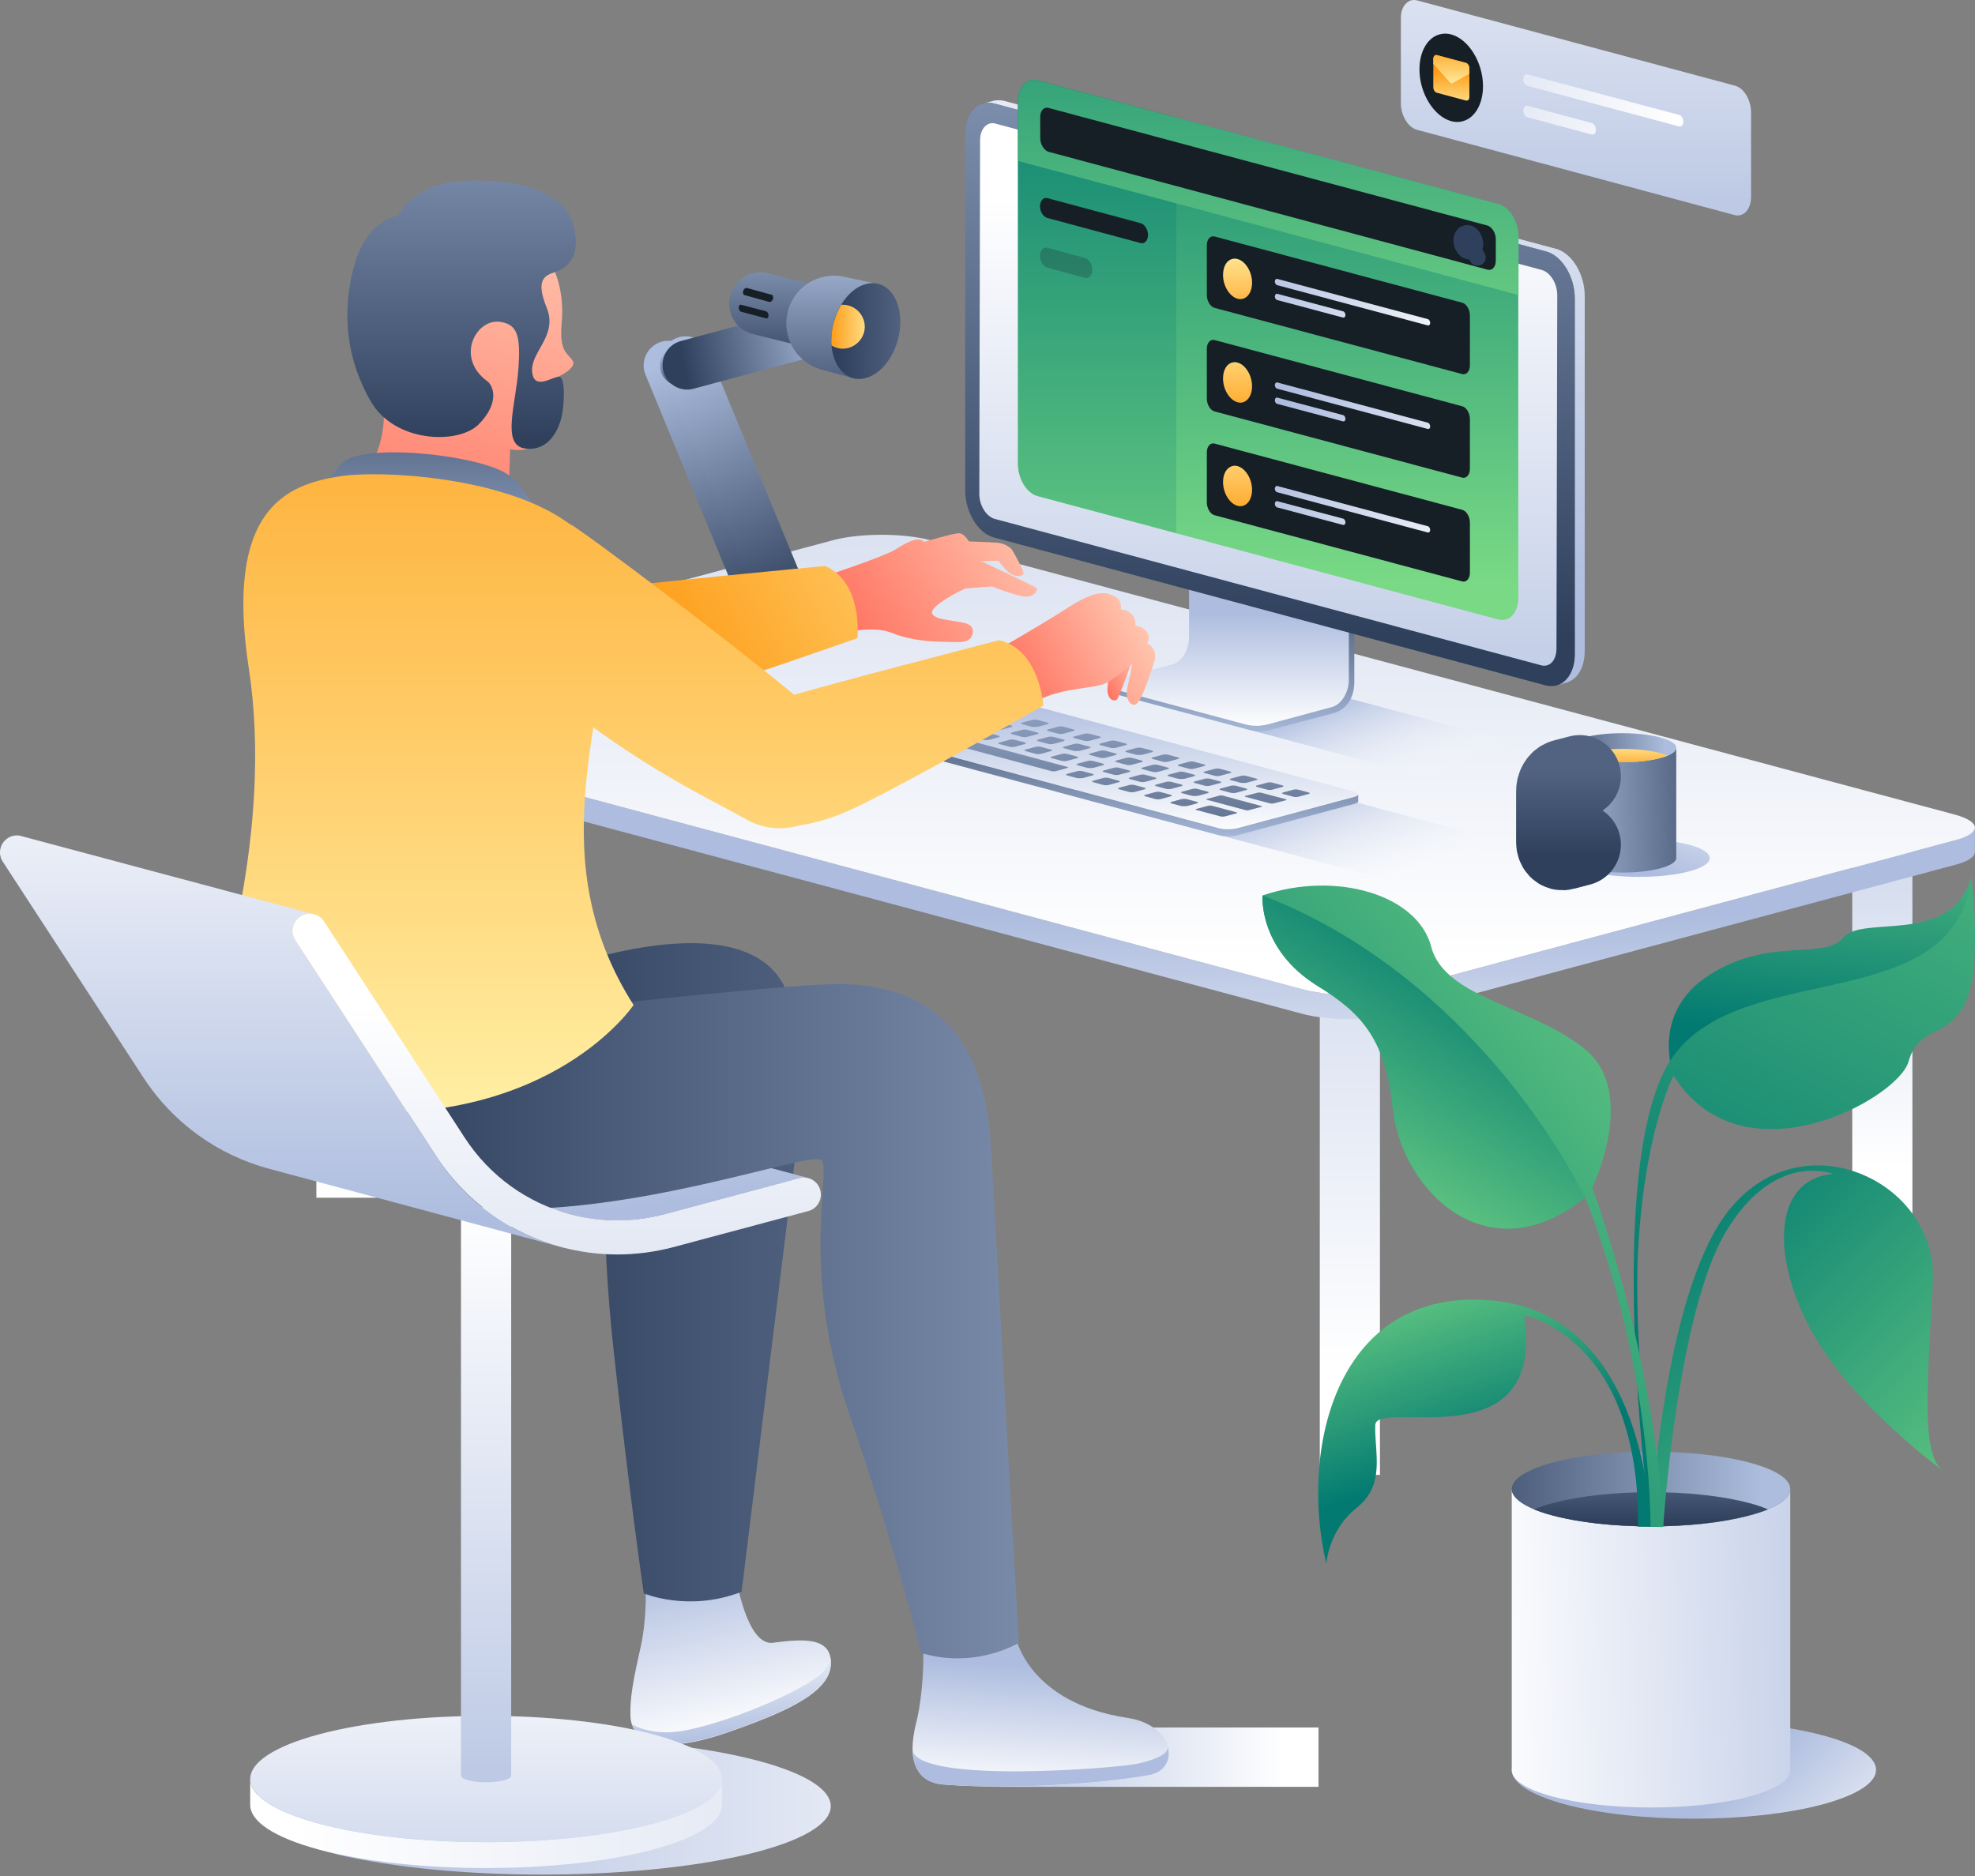 <svg width="120" height="114" viewBox="0 0 120 114" fill="none" xmlns="http://www.w3.org/2000/svg">
<rect x="0" y="0" width="120" height="114" fill="#808080" stroke="none"/>
<path d="M83.845 58.943H80.19V89.626H83.845V58.943Z" fill="url(#paint0_linear_1403_6762)"/>
<path d="M116.196 49.822H112.542V80.505H116.196V49.822Z" fill="url(#paint1_linear_1403_6762)"/>
<path d="M22.876 42.1H19.222V72.783H22.876V42.1Z" fill="url(#paint2_linear_1403_6762)"/>
<path d="M15.646 42.656C15.646 42.942 16.044 43.228 16.854 43.434L79.142 60.118C80.763 60.548 83.384 60.548 85.005 60.118L118.786 51.061C119.597 50.839 119.994 50.569 119.994 50.283V51.776C119.994 52.062 119.597 52.349 118.786 52.555L85.005 61.612C83.384 62.041 80.763 62.041 79.142 61.612L16.854 44.928C16.044 44.706 15.646 44.419 15.646 44.149V42.656Z" fill="url(#paint3_linear_1403_6762)"/>
<path d="M15.646 42.656C15.646 42.37 16.044 42.084 16.854 41.877L50.636 32.82C52.256 32.391 54.878 32.391 56.499 32.82L118.786 49.504C119.597 49.727 119.994 50.013 119.994 50.283C119.994 50.569 119.597 50.855 118.786 51.061L85.005 60.118C83.384 60.548 80.763 60.548 79.142 60.118L16.854 43.434C16.06 43.228 15.646 42.942 15.646 42.656Z" fill="url(#paint4_linear_1403_6762)"/>
<path d="M94.984 45.929L75.948 40.829L69.354 42.592L88.39 47.693L94.984 45.929Z" fill="url(#paint5_linear_1403_6762)"/>
<path d="M82.288 24.256V41.432C82.288 42.656 81.573 43.196 81.017 43.339L77.219 44.34C76.774 44.467 76.298 44.467 75.853 44.34L67.701 42.163C67.399 42.084 67.399 41.639 67.701 41.559L71.308 40.59C71.864 40.431 72.325 39.684 72.325 38.922V21.586L82.288 24.256Z" fill="url(#paint6_linear_1403_6762)"/>
<path d="M81.954 24.367V41.321C81.954 42.068 81.509 42.799 80.953 42.958L77.013 44.022C76.568 44.134 76.107 44.134 75.678 44.022L67.717 41.893C67.415 41.814 67.415 41.385 67.717 41.305L71.245 40.368C71.801 40.225 72.246 39.494 72.246 38.731V21.761L81.954 24.367Z" fill="url(#paint7_linear_1403_6762)"/>
<path d="M94.571 41.655C95.222 41.48 95.683 40.733 95.683 39.732V18.138C95.683 16.819 94.904 15.532 93.935 15.278L60.392 6.284C60.169 6.221 59.947 6.221 59.756 6.284L60.36 6.125C60.567 6.078 60.773 6.078 60.996 6.125L94.539 15.119C95.508 15.373 96.287 16.66 96.287 17.979V39.557C96.287 40.574 95.826 41.305 95.174 41.48L94.571 41.655Z" fill="url(#paint8_linear_1403_6762)"/>
<path d="M94.571 41.655C94.364 41.703 94.158 41.703 93.935 41.655L60.392 32.661C59.423 32.407 58.644 31.12 58.644 29.801V8.207C58.644 7.19 59.105 6.459 59.757 6.284C59.963 6.237 60.17 6.237 60.392 6.284L93.935 15.278C94.905 15.532 95.683 16.819 95.683 18.138V39.732C95.699 40.733 95.222 41.48 94.571 41.655Z" fill="url(#paint9_linear_1403_6762)"/>
<path d="M60.138 7.508C60.249 7.476 60.36 7.476 60.471 7.508L93.681 16.406C94.189 16.549 94.618 17.216 94.618 17.931L94.571 39.414C94.571 39.955 94.332 40.352 93.983 40.431C93.872 40.463 93.76 40.463 93.649 40.431L60.44 31.533C59.931 31.39 59.502 30.723 59.502 30.008L59.55 8.509C59.55 8 59.788 7.603 60.138 7.508Z" fill="url(#paint10_linear_1403_6762)"/>
<path d="M95.159 52.174L72.436 46.088L64.571 48.202L87.277 54.271L95.159 52.174Z" fill="url(#paint11_linear_1403_6762)"/>
<path d="M48.554 43.403C48.554 43.466 48.634 43.514 48.808 43.562L74.01 50.315C74.343 50.41 74.883 50.41 75.217 50.315L82.272 48.424C82.431 48.376 82.526 48.328 82.526 48.265V48.694C82.526 48.758 82.447 48.805 82.272 48.853L75.217 50.744C74.883 50.839 74.343 50.839 74.01 50.744L48.808 43.991C48.634 43.943 48.554 43.879 48.554 43.832V43.403Z" fill="url(#paint12_linear_1403_6762)"/>
<path d="M48.554 43.403C48.554 43.339 48.634 43.291 48.808 43.244L55.864 41.353C56.197 41.258 56.737 41.258 57.071 41.353L82.272 48.106C82.447 48.154 82.526 48.217 82.526 48.265C82.526 48.328 82.447 48.376 82.272 48.424L75.217 50.315C74.883 50.41 74.343 50.41 74.01 50.315L48.808 43.562C48.634 43.514 48.554 43.45 48.554 43.403Z" fill="url(#paint13_linear_1403_6762)"/>
<path d="M56.356 42.465L55.768 42.306C55.673 42.275 55.673 42.243 55.768 42.211L56.356 42.052C56.451 42.02 56.626 42.02 56.721 42.052L57.309 42.211C57.405 42.243 57.405 42.275 57.309 42.306L56.721 42.465C56.61 42.481 56.451 42.481 56.356 42.465ZM58.295 42.878L58.883 42.719C58.978 42.688 58.978 42.656 58.883 42.624L58.295 42.465C58.199 42.433 58.025 42.433 57.929 42.465L57.341 42.624C57.246 42.656 57.246 42.688 57.341 42.719L57.929 42.878C58.04 42.91 58.199 42.91 58.295 42.878ZM59.884 43.307L60.471 43.148C60.567 43.117 60.567 43.085 60.471 43.053L59.884 42.894C59.788 42.862 59.613 42.862 59.518 42.894L58.93 43.053C58.835 43.085 58.835 43.117 58.93 43.148L59.518 43.307C59.629 43.339 59.788 43.339 59.884 43.307ZM61.472 43.736L62.06 43.577C62.156 43.546 62.156 43.514 62.06 43.482L61.472 43.323C61.377 43.291 61.202 43.291 61.107 43.323L60.519 43.482C60.424 43.514 60.424 43.546 60.519 43.577L61.107 43.736C61.202 43.768 61.377 43.768 61.472 43.736ZM63.062 44.165L63.649 44.007C63.745 43.975 63.745 43.943 63.649 43.911L63.062 43.752C62.966 43.72 62.791 43.72 62.696 43.752L62.108 43.911C62.013 43.943 62.013 43.975 62.108 44.007L62.696 44.165C62.791 44.181 62.95 44.181 63.062 44.165ZM64.635 44.578L65.222 44.42C65.318 44.388 65.318 44.356 65.222 44.324L64.635 44.165C64.539 44.134 64.365 44.134 64.269 44.165L63.681 44.324C63.586 44.356 63.586 44.388 63.681 44.42L64.269 44.578C64.38 44.61 64.539 44.61 64.635 44.578ZM66.224 45.008L66.811 44.849C66.907 44.817 66.907 44.785 66.811 44.753L66.224 44.594C66.128 44.563 65.953 44.563 65.858 44.594L65.27 44.753C65.175 44.785 65.175 44.817 65.27 44.849L65.858 45.008C65.969 45.039 66.128 45.039 66.224 45.008ZM67.812 45.437L68.4 45.278C68.496 45.246 68.496 45.214 68.4 45.182L67.812 45.023C67.717 44.992 67.542 44.992 67.447 45.023L66.859 45.182C66.764 45.214 66.764 45.246 66.859 45.278L67.447 45.437C67.558 45.468 67.717 45.468 67.812 45.437ZM69.401 45.866L69.989 45.707C70.085 45.675 70.085 45.643 69.989 45.611L69.401 45.452C69.306 45.421 69.131 45.421 69.036 45.452L68.448 45.611C68.353 45.643 68.353 45.675 68.448 45.707L69.036 45.866C69.131 45.881 69.306 45.881 69.401 45.866ZM70.99 46.279L71.578 46.12C71.674 46.088 71.674 46.056 71.578 46.025L70.99 45.866C70.895 45.834 70.72 45.834 70.625 45.866L70.037 46.025C69.942 46.056 69.942 46.088 70.037 46.12L70.625 46.279C70.72 46.31 70.879 46.31 70.99 46.279ZM72.579 46.708L73.167 46.549C73.263 46.517 73.263 46.485 73.167 46.453L72.579 46.295C72.484 46.263 72.309 46.263 72.214 46.295L71.626 46.453C71.531 46.485 71.531 46.517 71.626 46.549L72.214 46.708C72.309 46.739 72.468 46.739 72.579 46.708ZM74.153 47.137L74.74 46.978C74.836 46.946 74.836 46.914 74.74 46.883L74.153 46.724C74.057 46.692 73.882 46.692 73.787 46.724L73.199 46.883C73.104 46.914 73.104 46.946 73.199 46.978L73.787 47.137C73.898 47.169 74.057 47.169 74.153 47.137ZM75.742 47.566L76.329 47.407C76.425 47.375 76.425 47.343 76.329 47.312L75.742 47.153C75.646 47.121 75.471 47.121 75.376 47.153L74.788 47.312C74.693 47.343 74.693 47.375 74.788 47.407L75.376 47.566C75.487 47.582 75.646 47.582 75.742 47.566ZM77.33 47.979L77.918 47.82C78.014 47.788 78.014 47.756 77.918 47.725L77.33 47.566C77.235 47.534 77.06 47.534 76.965 47.566L76.377 47.725C76.282 47.756 76.282 47.788 76.377 47.82L76.965 47.979C77.076 48.011 77.235 48.011 77.33 47.979ZM78.919 48.408L79.507 48.249C79.603 48.217 79.603 48.185 79.507 48.154L78.919 47.995C78.824 47.963 78.649 47.963 78.554 47.995L77.966 48.154C77.871 48.185 77.871 48.217 77.966 48.249L78.554 48.408C78.649 48.44 78.824 48.44 78.919 48.408ZM55.419 43.752L56.165 43.546C56.229 43.53 56.229 43.498 56.165 43.482L53.671 42.815C53.607 42.799 53.528 42.799 53.464 42.815L52.717 43.021C52.654 43.037 52.654 43.069 52.717 43.085L55.212 43.752C55.276 43.752 55.355 43.752 55.419 43.752ZM56.912 44.102L57.5 43.943C57.595 43.911 57.595 43.879 57.5 43.848L56.912 43.689C56.817 43.657 56.642 43.657 56.547 43.689L55.959 43.848C55.864 43.879 55.864 43.911 55.959 43.943L56.547 44.102C56.658 44.134 56.817 44.134 56.912 44.102ZM58.501 44.531L59.089 44.372C59.184 44.34 59.184 44.308 59.089 44.277L58.501 44.118C58.406 44.086 58.231 44.086 58.136 44.118L57.548 44.277C57.452 44.308 57.452 44.34 57.548 44.372L58.136 44.531C58.247 44.563 58.406 44.563 58.501 44.531ZM60.09 44.96L60.678 44.801C60.773 44.769 60.773 44.737 60.678 44.706L60.09 44.547C59.995 44.515 59.82 44.515 59.725 44.547L59.137 44.706C59.041 44.737 59.041 44.769 59.137 44.801L59.725 44.96C59.836 44.976 59.995 44.976 60.09 44.96ZM61.679 45.373L62.267 45.214C62.362 45.182 62.362 45.151 62.267 45.119L61.679 44.96C61.584 44.928 61.409 44.928 61.314 44.96L60.726 45.119C60.63 45.151 60.63 45.182 60.726 45.214L61.314 45.373C61.409 45.405 61.584 45.405 61.679 45.373ZM63.268 45.802L63.856 45.643C63.951 45.611 63.951 45.58 63.856 45.548L63.268 45.389C63.173 45.357 62.998 45.357 62.903 45.389L62.315 45.548C62.219 45.58 62.219 45.611 62.315 45.643L62.903 45.802C62.998 45.834 63.157 45.834 63.268 45.802ZM64.857 46.231L65.445 46.072C65.54 46.04 65.54 46.009 65.445 45.977L64.857 45.818C64.762 45.786 64.587 45.786 64.492 45.818L63.904 45.977C63.808 46.009 63.808 46.04 63.904 46.072L64.492 46.231C64.587 46.263 64.746 46.263 64.857 46.231ZM66.43 46.66L67.018 46.501C67.113 46.469 67.113 46.438 67.018 46.406L66.43 46.247C66.335 46.215 66.16 46.215 66.065 46.247L65.477 46.406C65.381 46.438 65.381 46.469 65.477 46.501L66.065 46.66C66.176 46.676 66.335 46.676 66.43 46.66ZM68.019 47.073L68.607 46.914C68.702 46.883 68.702 46.851 68.607 46.819L68.019 46.66C67.924 46.628 67.749 46.628 67.654 46.66L67.066 46.819C66.97 46.851 66.97 46.883 67.066 46.914L67.654 47.073C67.765 47.105 67.924 47.105 68.019 47.073ZM69.608 47.502L70.196 47.343C70.291 47.312 70.291 47.28 70.196 47.248L69.608 47.089C69.513 47.057 69.338 47.057 69.243 47.089L68.655 47.248C68.559 47.28 68.559 47.312 68.655 47.343L69.243 47.502C69.354 47.534 69.513 47.534 69.608 47.502ZM71.197 47.931L71.785 47.772C71.88 47.74 71.88 47.709 71.785 47.677L71.197 47.518C71.102 47.486 70.927 47.486 70.832 47.518L70.244 47.677C70.148 47.709 70.148 47.74 70.244 47.772L70.832 47.931C70.927 47.963 71.102 47.963 71.197 47.931ZM72.786 48.36L73.374 48.201C73.469 48.17 73.469 48.138 73.374 48.106L72.786 47.947C72.691 47.915 72.516 47.915 72.421 47.947L71.833 48.106C71.737 48.138 71.737 48.17 71.833 48.201L72.421 48.36C72.516 48.376 72.675 48.376 72.786 48.36ZM75.869 49.234L76.647 49.028C76.695 49.012 76.695 48.996 76.647 48.98L74.28 48.344C74.232 48.328 74.153 48.328 74.105 48.344L73.326 48.551C73.279 48.567 73.279 48.583 73.326 48.599L75.694 49.234C75.726 49.25 75.821 49.25 75.869 49.234ZM56.022 43.085L56.737 42.894C56.801 42.878 56.801 42.846 56.737 42.831L55.18 42.417C55.117 42.402 55.005 42.402 54.942 42.417L54.227 42.608C54.163 42.624 54.163 42.656 54.227 42.672L55.784 43.085C55.864 43.101 55.959 43.101 56.022 43.085ZM57.675 43.498L58.263 43.339C58.358 43.307 58.358 43.276 58.263 43.244L57.675 43.085C57.58 43.053 57.405 43.053 57.309 43.085L56.721 43.244C56.626 43.276 56.626 43.307 56.721 43.339L57.309 43.498C57.421 43.53 57.58 43.53 57.675 43.498ZM59.264 43.927L59.852 43.768C59.947 43.736 59.947 43.705 59.852 43.673L59.264 43.514C59.169 43.482 58.994 43.482 58.898 43.514L58.31 43.673C58.215 43.705 58.215 43.736 58.31 43.768L58.898 43.927C59.01 43.943 59.169 43.943 59.264 43.927ZM60.853 44.34L61.441 44.181C61.536 44.15 61.536 44.118 61.441 44.086L60.853 43.927C60.758 43.895 60.583 43.895 60.487 43.927L59.899 44.086C59.804 44.118 59.804 44.15 59.899 44.181L60.487 44.34C60.583 44.372 60.758 44.372 60.853 44.34ZM62.442 44.769L63.03 44.61C63.125 44.578 63.125 44.547 63.03 44.515L62.442 44.356C62.346 44.324 62.172 44.324 62.076 44.356L61.488 44.515C61.393 44.547 61.393 44.578 61.488 44.61L62.076 44.769C62.172 44.801 62.331 44.801 62.442 44.769ZM64.031 45.198L64.619 45.039C64.714 45.008 64.714 44.976 64.619 44.944L64.031 44.785C63.935 44.753 63.761 44.753 63.665 44.785L63.077 44.944C62.982 44.976 62.982 45.008 63.077 45.039L63.665 45.198C63.761 45.23 63.919 45.23 64.031 45.198ZM65.604 45.627L66.192 45.468C66.287 45.437 66.287 45.405 66.192 45.373L65.604 45.214C65.508 45.182 65.334 45.182 65.238 45.214L64.65 45.373C64.555 45.405 64.555 45.437 64.65 45.468L65.238 45.627C65.35 45.643 65.508 45.643 65.604 45.627ZM67.193 46.04L67.781 45.881C67.876 45.85 67.876 45.818 67.781 45.786L67.193 45.627C67.097 45.595 66.923 45.595 66.827 45.627L66.239 45.786C66.144 45.818 66.144 45.85 66.239 45.881L66.827 46.04C66.939 46.072 67.097 46.072 67.193 46.04ZM68.782 46.469L69.37 46.31C69.465 46.279 69.465 46.247 69.37 46.215L68.782 46.056C68.686 46.025 68.512 46.025 68.416 46.056L67.828 46.215C67.733 46.247 67.733 46.279 67.828 46.31L68.416 46.469C68.528 46.501 68.686 46.501 68.782 46.469ZM70.371 46.898L70.959 46.739C71.054 46.708 71.054 46.676 70.959 46.644L70.371 46.485C70.275 46.453 70.101 46.453 70.005 46.485L69.417 46.644C69.322 46.676 69.322 46.708 69.417 46.739L70.005 46.898C70.101 46.93 70.275 46.93 70.371 46.898ZM71.96 47.327L72.548 47.169C72.643 47.137 72.643 47.105 72.548 47.073L71.96 46.914C71.864 46.883 71.69 46.883 71.594 46.914L71.006 47.073C70.911 47.105 70.911 47.137 71.006 47.169L71.594 47.327C71.69 47.343 71.849 47.343 71.96 47.327ZM73.549 47.74L74.137 47.582C74.232 47.55 74.232 47.518 74.137 47.486L73.549 47.327C73.453 47.296 73.279 47.296 73.183 47.327L72.595 47.486C72.5 47.518 72.5 47.55 72.595 47.582L73.183 47.74C73.279 47.772 73.438 47.772 73.549 47.74ZM75.122 48.17L75.71 48.011C75.805 47.979 75.805 47.947 75.71 47.915L75.122 47.756C75.026 47.725 74.852 47.725 74.756 47.756L74.168 47.915C74.073 47.947 74.073 47.979 74.168 48.011L74.756 48.17C74.868 48.201 75.026 48.201 75.122 48.17ZM77.394 48.821L78.125 48.63C78.189 48.614 78.189 48.583 78.125 48.567L76.631 48.17C76.568 48.154 76.472 48.154 76.409 48.17L75.678 48.36C75.614 48.376 75.614 48.408 75.678 48.424L77.171 48.821C77.235 48.837 77.33 48.837 77.394 48.821ZM53.035 43.895L53.75 43.705C53.814 43.689 53.814 43.657 53.75 43.641L52.193 43.228C52.129 43.212 52.018 43.212 51.955 43.228L51.24 43.419C51.176 43.434 51.176 43.466 51.24 43.482L52.797 43.895C52.86 43.911 52.971 43.911 53.035 43.895ZM54.688 44.292L55.276 44.134C55.371 44.102 55.371 44.07 55.276 44.038L54.688 43.879C54.592 43.848 54.417 43.848 54.322 43.879L53.734 44.038C53.639 44.07 53.639 44.102 53.734 44.134L54.322 44.292C54.433 44.324 54.592 44.324 54.688 44.292ZM56.277 44.721L56.864 44.563C56.96 44.531 56.96 44.499 56.864 44.467L56.277 44.308C56.181 44.277 56.007 44.277 55.911 44.308L55.323 44.467C55.228 44.499 55.228 44.531 55.323 44.563L55.911 44.721C56.007 44.753 56.181 44.753 56.277 44.721ZM64.19 46.851L64.825 46.676C64.921 46.644 64.921 46.612 64.825 46.596L57.85 44.721C57.754 44.69 57.611 44.69 57.516 44.721L56.88 44.896C56.785 44.928 56.785 44.96 56.88 44.976L63.856 46.851C63.951 46.883 64.094 46.883 64.19 46.851ZM65.794 47.28L66.382 47.121C66.478 47.089 66.478 47.057 66.382 47.026L65.794 46.867C65.699 46.835 65.524 46.835 65.429 46.867L64.841 47.026C64.746 47.057 64.746 47.089 64.841 47.121L65.429 47.28C65.524 47.296 65.683 47.296 65.794 47.28ZM67.383 47.693L67.971 47.534C68.067 47.502 68.067 47.47 67.971 47.439L67.383 47.28C67.288 47.248 67.113 47.248 67.018 47.28L66.43 47.439C66.335 47.47 66.335 47.502 66.43 47.534L67.018 47.693C67.113 47.725 67.272 47.725 67.383 47.693ZM68.957 48.122L69.544 47.963C69.64 47.931 69.64 47.899 69.544 47.868L68.957 47.709C68.861 47.677 68.686 47.677 68.591 47.709L68.003 47.868C67.908 47.899 67.908 47.931 68.003 47.963L68.591 48.122C68.702 48.154 68.861 48.154 68.957 48.122ZM70.546 48.551L71.133 48.392C71.229 48.36 71.229 48.328 71.133 48.297L70.546 48.138C70.45 48.106 70.275 48.106 70.18 48.138L69.592 48.297C69.497 48.328 69.497 48.36 69.592 48.392L70.18 48.551C70.291 48.583 70.45 48.583 70.546 48.551ZM72.135 48.98L72.722 48.821C72.818 48.789 72.818 48.758 72.722 48.726L72.135 48.567C72.039 48.535 71.864 48.535 71.769 48.567L71.181 48.726C71.086 48.758 71.086 48.789 71.181 48.821L71.769 48.98C71.88 48.996 72.039 48.996 72.135 48.98ZM74.407 49.615L75.122 49.425C75.185 49.409 75.185 49.377 75.122 49.361L73.644 48.964C73.581 48.948 73.469 48.948 73.406 48.964L72.691 49.155C72.627 49.171 72.627 49.202 72.691 49.218L74.168 49.615C74.248 49.631 74.343 49.631 74.407 49.615Z" fill="url(#paint14_linear_1403_6762)"/>
<path d="M85.736 0.024C85.847 -0.008 85.974 -0.008 86.102 0.024L105.408 5.204C105.964 5.347 106.393 6.078 106.393 6.825V11.973C106.393 12.545 106.138 12.958 105.757 13.069C105.646 13.101 105.519 13.101 105.392 13.069L86.102 7.889C85.545 7.746 85.116 7.015 85.116 6.268V1.12C85.1 0.548 85.371 0.135 85.736 0.024Z" fill="url(#paint15_linear_1403_6762)"/>
<path d="M87.468 2.09C87.691 2.026 87.929 2.026 88.167 2.09C89.232 2.376 90.106 3.79 90.106 5.236C90.106 6.348 89.597 7.174 88.882 7.365C88.66 7.428 88.421 7.428 88.183 7.365C87.119 7.079 86.245 5.665 86.245 4.219C86.245 3.106 86.753 2.28 87.468 2.09Z" fill="#161F26"/>
<path d="M87.214 3.345C87.23 3.345 87.261 3.345 87.293 3.345L89.073 3.821C89.184 3.853 89.279 3.996 89.279 4.155V5.887C89.279 5.998 89.232 6.094 89.152 6.11C89.136 6.11 89.105 6.11 89.073 6.11L87.293 5.633C87.182 5.601 87.087 5.458 87.087 5.299V3.567C87.087 3.456 87.15 3.377 87.214 3.345Z" fill="url(#paint16_linear_1403_6762)"/>
<path d="M87.214 3.345C87.23 3.345 87.261 3.345 87.293 3.345L89.073 3.821C89.184 3.853 89.279 3.996 89.279 4.155V4.473L88.278 5.045C88.263 5.045 88.263 5.061 88.247 5.061C88.199 5.077 88.135 5.045 88.088 4.997L87.087 3.885V3.567C87.087 3.456 87.15 3.377 87.214 3.345Z" fill="url(#paint17_linear_1403_6762)"/>
<path d="M92.712 4.521C92.743 4.521 92.775 4.521 92.807 4.521L102.023 6.984C102.166 7.015 102.277 7.206 102.277 7.397C102.277 7.54 102.214 7.651 102.118 7.683C102.087 7.683 102.055 7.683 102.023 7.683L92.807 5.22C92.664 5.188 92.553 4.997 92.553 4.807C92.553 4.648 92.616 4.537 92.712 4.521Z" fill="url(#paint18_linear_1403_6762)"/>
<path d="M92.712 6.427C92.743 6.427 92.775 6.427 92.807 6.427L96.716 7.476C96.859 7.508 96.97 7.699 96.97 7.889C96.97 8.032 96.906 8.143 96.811 8.175C96.779 8.175 96.748 8.175 96.716 8.175L92.807 7.127C92.664 7.095 92.553 6.904 92.553 6.713C92.553 6.57 92.616 6.459 92.712 6.427Z" fill="url(#paint19_linear_1403_6762)"/>
<path d="M62.617 4.886C62.76 4.854 62.903 4.854 63.045 4.886L91.059 12.402C91.726 12.577 92.251 13.451 92.251 14.356V36.332C92.251 37.015 91.933 37.524 91.488 37.651C91.345 37.682 91.202 37.682 91.059 37.651L63.045 30.151C62.378 29.976 61.854 29.102 61.854 28.196V6.205C61.854 5.506 62.172 5.013 62.617 4.886Z" fill="url(#paint20_linear_1403_6762)"/>
<path d="M71.467 7.142L63.045 4.886C62.887 4.838 62.744 4.838 62.617 4.886C62.172 5.013 61.854 5.506 61.854 6.205V28.18C61.854 29.086 62.394 29.96 63.045 30.135L71.467 32.391V7.142Z" fill="url(#paint21_linear_1403_6762)"/>
<path d="M91.059 12.402L63.045 4.886C62.887 4.838 62.744 4.838 62.617 4.886C62.172 5.013 61.854 5.506 61.854 6.205V9.78L92.267 17.931V14.356C92.251 13.451 91.726 12.577 91.059 12.402Z" fill="url(#paint22_linear_1403_6762)"/>
<path d="M73.628 26.957C73.676 26.941 73.739 26.941 73.803 26.957L88.835 30.977C89.105 31.041 89.311 31.406 89.311 31.756V34.806C89.311 35.077 89.184 35.283 89.009 35.331C88.962 35.347 88.898 35.347 88.835 35.331L73.803 31.311C73.533 31.247 73.326 30.882 73.326 30.532V27.497C73.326 27.211 73.453 27.005 73.628 26.957Z" fill="#161F26"/>
<path d="M74.867 28.323C74.963 28.292 75.074 28.292 75.185 28.323C75.678 28.451 76.075 29.102 76.075 29.769C76.075 30.278 75.837 30.659 75.519 30.739C75.424 30.77 75.312 30.77 75.201 30.739C74.709 30.611 74.311 29.96 74.311 29.293C74.311 28.784 74.534 28.419 74.867 28.323Z" fill="url(#paint23_linear_1403_6762)"/>
<path d="M77.553 29.531C77.569 29.531 77.585 29.531 77.6 29.531L86.753 31.978C86.832 31.994 86.896 32.105 86.896 32.2C86.896 32.28 86.864 32.343 86.801 32.359C86.785 32.359 86.769 32.359 86.753 32.359L77.6 29.912C77.521 29.896 77.457 29.785 77.457 29.69C77.473 29.61 77.505 29.547 77.553 29.531Z" fill="url(#paint24_linear_1403_6762)"/>
<path d="M77.553 30.453C77.569 30.453 77.585 30.453 77.6 30.453L81.605 31.517C81.684 31.533 81.748 31.644 81.748 31.74C81.748 31.819 81.716 31.883 81.652 31.899C81.636 31.899 81.621 31.899 81.605 31.899L77.6 30.834C77.521 30.818 77.457 30.707 77.457 30.611C77.473 30.516 77.505 30.468 77.553 30.453Z" fill="url(#paint25_linear_1403_6762)"/>
<path d="M73.628 20.665C73.676 20.649 73.739 20.649 73.803 20.665L88.835 24.685C89.105 24.748 89.311 25.114 89.311 25.463V28.498C89.311 28.768 89.184 28.975 89.009 29.023C88.962 29.038 88.898 29.038 88.835 29.023L73.803 25.003C73.533 24.939 73.326 24.573 73.326 24.224V21.189C73.326 20.919 73.453 20.712 73.628 20.665Z" fill="#161F26"/>
<path d="M74.867 22.031C74.963 21.999 75.074 21.999 75.185 22.031C75.678 22.158 76.075 22.81 76.075 23.477C76.075 23.985 75.837 24.367 75.519 24.446C75.424 24.478 75.312 24.478 75.201 24.446C74.709 24.319 74.311 23.668 74.311 23C74.311 22.492 74.534 22.11 74.867 22.031Z" fill="url(#paint26_linear_1403_6762)"/>
<path d="M77.553 23.239C77.569 23.239 77.585 23.239 77.6 23.239L86.753 25.686C86.832 25.702 86.896 25.813 86.896 25.908C86.896 25.988 86.864 26.051 86.801 26.067C86.785 26.067 86.769 26.067 86.753 26.067L77.6 23.62C77.521 23.604 77.457 23.493 77.457 23.398C77.473 23.318 77.505 23.255 77.553 23.239Z" fill="url(#paint27_linear_1403_6762)"/>
<path d="M77.553 24.16C77.569 24.16 77.585 24.16 77.6 24.16L81.605 25.225C81.684 25.241 81.748 25.352 81.748 25.447C81.748 25.527 81.716 25.59 81.652 25.606C81.636 25.606 81.621 25.606 81.605 25.606L77.6 24.542C77.521 24.526 77.457 24.415 77.457 24.319C77.473 24.224 77.505 24.176 77.553 24.16Z" fill="url(#paint28_linear_1403_6762)"/>
<path d="M73.628 14.372C73.676 14.356 73.739 14.356 73.803 14.372L88.835 18.392C89.105 18.456 89.311 18.821 89.311 19.171V22.206C89.311 22.476 89.184 22.683 89.009 22.73C88.962 22.746 88.898 22.746 88.835 22.73L73.803 18.71C73.533 18.647 73.326 18.281 73.326 17.932V14.897C73.326 14.627 73.453 14.42 73.628 14.372Z" fill="#161F26"/>
<path d="M74.867 15.739C74.963 15.707 75.074 15.707 75.185 15.739C75.678 15.866 76.075 16.517 76.075 17.185C76.075 17.693 75.837 18.075 75.519 18.154C75.424 18.186 75.312 18.186 75.201 18.154C74.709 18.027 74.311 17.375 74.311 16.708C74.311 16.2 74.534 15.818 74.867 15.739Z" fill="url(#paint29_linear_1403_6762)"/>
<path d="M77.553 16.946C77.569 16.946 77.585 16.946 77.6 16.946L86.753 19.393C86.832 19.409 86.896 19.52 86.896 19.616C86.896 19.695 86.864 19.759 86.801 19.775C86.785 19.775 86.769 19.775 86.753 19.775L77.6 17.328C77.521 17.312 77.457 17.201 77.457 17.105C77.473 17.01 77.505 16.962 77.553 16.946Z" fill="url(#paint30_linear_1403_6762)"/>
<path d="M77.553 17.852C77.569 17.852 77.585 17.852 77.6 17.852L81.605 18.917C81.684 18.933 81.748 19.044 81.748 19.139C81.748 19.219 81.716 19.282 81.652 19.298C81.636 19.298 81.621 19.298 81.605 19.298L77.6 18.233C77.521 18.218 77.457 18.106 77.457 18.011C77.473 17.931 77.505 17.868 77.553 17.852Z" fill="url(#paint31_linear_1403_6762)"/>
<path d="M63.522 6.555C63.586 6.539 63.633 6.539 63.697 6.555L90.376 13.705C90.646 13.784 90.884 14.15 90.884 14.531V15.834C90.884 16.12 90.757 16.343 90.566 16.39C90.503 16.406 90.455 16.406 90.392 16.39L63.713 9.224C63.443 9.145 63.204 8.779 63.204 8.398V7.095C63.204 6.825 63.331 6.602 63.522 6.555Z" fill="#161F26"/>
<path d="M89.073 14.182C89.216 14.15 89.391 14.229 89.502 14.42C89.661 14.675 89.661 15.024 89.502 15.183C89.455 15.231 89.423 15.263 89.359 15.263C89.216 15.295 89.041 15.215 88.93 15.024C88.771 14.77 88.771 14.42 88.93 14.261C88.978 14.229 89.025 14.197 89.073 14.182Z" stroke="#2E405C" stroke-miterlimit="10" stroke-linecap="round"/>
<path d="M89.772 15.644L89.502 15.183" stroke="#2E405C" stroke-miterlimit="10" stroke-linecap="round"/>
<path d="M63.474 12.037C63.522 12.021 63.586 12.021 63.633 12.037L69.306 13.562C69.544 13.625 69.751 13.943 69.751 14.277C69.751 14.531 69.64 14.722 69.465 14.77C69.417 14.785 69.354 14.785 69.306 14.77L63.633 13.244C63.395 13.181 63.188 12.863 63.188 12.529C63.204 12.275 63.316 12.084 63.474 12.037Z" fill="#161F26"/>
<g opacity="0.5">
<path opacity="0.5" d="M63.474 15.056C63.522 15.04 63.586 15.04 63.633 15.056L65.921 15.675C66.16 15.739 66.366 16.056 66.366 16.39C66.366 16.645 66.255 16.835 66.08 16.883C66.033 16.899 65.969 16.899 65.921 16.883L63.633 16.263C63.395 16.2 63.188 15.882 63.188 15.548C63.204 15.278 63.316 15.103 63.474 15.056Z" fill="#161F26"/>
</g>
<path d="M43.644 37.635C43.644 37.349 44.057 37.047 44.9 36.824C46.568 36.379 49.285 36.379 50.953 36.824C51.796 37.047 52.209 37.349 52.209 37.635C52.209 37.921 51.796 38.223 50.953 38.445C49.285 38.89 46.568 38.89 44.9 38.445C44.057 38.223 43.644 37.937 43.644 37.635Z" fill="url(#paint32_linear_1403_6762)"/>
<path d="M43.644 37.142C43.644 37.396 43.994 37.651 44.725 37.841C46.155 38.223 48.475 38.223 49.905 37.841C50.62 37.651 50.985 37.396 50.985 37.142V37.714C50.985 37.968 50.62 38.223 49.905 38.413C48.475 38.795 46.155 38.795 44.725 38.413C44.01 38.223 43.644 37.968 43.644 37.714V37.142Z" fill="url(#paint33_linear_1403_6762)"/>
<path d="M43.644 37.142C43.644 36.888 44.01 36.634 44.725 36.443C46.155 36.062 48.475 36.062 49.905 36.443C50.62 36.634 50.985 36.888 50.985 37.142C50.985 37.396 50.62 37.651 49.905 37.841C48.475 38.222 46.155 38.222 44.725 37.841C43.994 37.651 43.644 37.396 43.644 37.142Z" fill="url(#paint34_linear_1403_6762)"/>
<path d="M46.727 37.047L40.609 22.206" stroke="url(#paint35_linear_1403_6762)" stroke-width="3" stroke-miterlimit="10" stroke-linecap="round" stroke-linejoin="round"/>
<path d="M47.776 36.761L41.658 21.936" stroke="url(#paint36_linear_1403_6762)" stroke-width="3" stroke-miterlimit="10" stroke-linecap="round" stroke-linejoin="round"/>
<path d="M47.299 35.299C46.6 35.299 46.044 35.855 46.044 36.554V37.094C46.044 37.174 46.171 37.269 46.409 37.333C46.901 37.46 47.696 37.46 48.189 37.333C48.427 37.269 48.554 37.174 48.554 37.094V36.554C48.554 35.855 47.998 35.299 47.299 35.299Z" fill="url(#paint37_linear_1403_6762)"/>
<path d="M41.356 23.461C42.049 23.461 42.611 22.899 42.611 22.206C42.611 21.513 42.049 20.951 41.356 20.951C40.663 20.951 40.101 21.513 40.101 22.206C40.101 22.899 40.663 23.461 41.356 23.461Z" fill="url(#paint38_linear_1403_6762)"/>
<path d="M41.753 22.174L50.27 19.886" stroke="url(#paint39_linear_1403_6762)" stroke-width="3" stroke-miterlimit="10" stroke-linecap="round" stroke-linejoin="round"/>
<path d="M49.587 21.252L45.742 20.299C44.725 20.045 44.105 19.012 44.359 17.995C44.614 16.978 45.646 16.358 46.663 16.613L50.509 17.566C51.526 17.82 52.145 18.853 51.891 19.87C51.653 20.887 50.62 21.507 49.587 21.252Z" fill="url(#paint40_linear_1403_6762)"/>
<path d="M51.271 16.819L53.226 17.232L51.971 23.016L49.921 22.46C48.395 22.047 47.49 20.506 47.855 18.98C48.205 17.455 49.73 16.485 51.271 16.819Z" fill="url(#paint41_linear_1403_6762)"/>
<path d="M51.843 22.984C51.065 22.778 50.509 21.888 50.509 20.68C50.509 19.107 51.446 17.566 52.606 17.264C52.876 17.185 53.131 17.185 53.369 17.248C54.148 17.455 54.704 18.345 54.704 19.552C54.704 21.125 53.766 22.667 52.606 22.968C52.352 23.048 52.082 23.048 51.843 22.984Z" fill="url(#paint42_linear_1403_6762)"/>
<path d="M44.979 18.519C44.995 18.519 45.011 18.519 45.027 18.519L46.536 18.916C46.616 18.932 46.695 19.044 46.695 19.171C46.695 19.266 46.648 19.33 46.6 19.346C46.584 19.346 46.568 19.346 46.552 19.346L45.043 18.948C44.963 18.932 44.884 18.821 44.884 18.694C44.884 18.599 44.916 18.535 44.979 18.519Z" fill="#161F26"/>
<path d="M45.329 17.502C45.344 17.502 45.376 17.502 45.392 17.502L46.886 17.916C46.965 17.931 46.997 18.059 46.965 18.17C46.933 18.265 46.87 18.329 46.79 18.345C46.775 18.345 46.743 18.345 46.727 18.345L45.233 17.931C45.154 17.916 45.122 17.788 45.154 17.677C45.186 17.582 45.249 17.518 45.329 17.502Z" fill="#161F26"/>
<path d="M52.543 19.854C52.543 19.123 51.939 18.519 51.208 18.519C51.176 18.519 51.144 18.519 51.113 18.519C50.747 19.139 50.509 19.902 50.509 20.68C50.509 20.791 50.509 20.887 50.525 20.998C50.715 21.109 50.954 21.189 51.192 21.189C51.939 21.189 52.543 20.585 52.543 19.854Z" fill="url(#paint43_linear_1403_6762)"/>
<path d="M95.302 52.142C95.302 51.84 95.715 51.554 96.557 51.332C98.241 50.887 100.958 50.887 102.627 51.332C103.469 51.554 103.882 51.856 103.882 52.142C103.882 52.444 103.469 52.73 102.627 52.952C100.943 53.397 98.225 53.397 96.557 52.952C95.715 52.73 95.302 52.428 95.302 52.142Z" fill="url(#paint44_linear_1403_6762)"/>
<path d="M95.302 45.437C95.302 45.659 95.62 45.881 96.255 46.056C97.542 46.406 99.608 46.406 100.895 46.056C101.531 45.881 101.848 45.659 101.848 45.437V52.142C101.848 52.364 101.531 52.587 100.895 52.762C99.608 53.111 97.542 53.111 96.255 52.762C95.62 52.587 95.302 52.364 95.302 52.142V45.437Z" fill="url(#paint45_linear_1403_6762)"/>
<path d="M96.779 52.555L95.778 51.554C95.651 51.427 95.651 51.22 95.778 51.093C95.906 50.966 96.112 50.966 96.239 51.093L97.24 52.094C97.367 52.221 97.367 52.428 97.24 52.555C97.113 52.682 96.907 52.682 96.779 52.555Z" fill="url(#paint46_linear_1403_6762)"/>
<path d="M96.779 48.392L95.778 47.391C95.651 47.264 95.651 47.057 95.778 46.93C95.906 46.803 96.112 46.803 96.239 46.93L97.24 47.931C97.367 48.058 97.367 48.265 97.24 48.392C97.113 48.519 96.907 48.519 96.779 48.392Z" fill="url(#paint47_linear_1403_6762)"/>
<path d="M95.302 45.437C95.302 45.214 95.62 44.992 96.255 44.817C97.542 44.467 99.608 44.467 100.895 44.817C101.531 44.992 101.848 45.214 101.848 45.437C101.848 45.659 101.531 45.882 100.895 46.056C99.608 46.406 97.542 46.406 96.255 46.056C95.62 45.897 95.302 45.659 95.302 45.437Z" fill="url(#paint48_linear_1403_6762)"/>
<path d="M100.911 45.77C99.624 45.421 97.558 45.421 96.271 45.77C96.096 45.818 95.953 45.866 95.842 45.913C95.969 45.961 96.112 46.009 96.271 46.056C97.558 46.406 99.624 46.406 100.911 46.056C101.086 46.009 101.229 45.961 101.34 45.913C101.213 45.866 101.07 45.818 100.911 45.77Z" fill="url(#paint49_linear_1403_6762)"/>
<path d="M95.985 47.169L95.016 47.423C94.793 47.486 94.618 47.772 94.618 48.074V51.157C94.618 51.459 94.793 51.65 95.016 51.586L95.985 51.332" stroke="url(#paint50_linear_1403_6762)" stroke-width="5" stroke-miterlimit="10" stroke-linecap="round" stroke-linejoin="round"/>
<path d="M91.853 107.549C91.853 106.787 92.934 106.04 95.095 105.452C99.417 104.292 106.424 104.292 110.746 105.452C112.907 106.024 113.988 106.787 113.988 107.549C113.988 108.312 112.907 109.059 110.746 109.647C106.424 110.807 99.417 110.807 95.095 109.647C92.934 109.059 91.853 108.312 91.853 107.549Z" fill="url(#paint51_linear_1403_6762)"/>
<path d="M91.853 90.484C91.853 91.056 92.68 91.644 94.332 92.089C97.637 92.979 102.992 92.979 106.297 92.089C107.95 91.644 108.776 91.072 108.776 90.484V107.565C108.776 108.137 107.95 108.725 106.297 109.17C102.992 110.06 97.637 110.06 94.332 109.17C92.68 108.725 91.853 108.153 91.853 107.565V90.484Z" fill="url(#paint52_linear_1403_6762)"/>
<path d="M91.853 90.484C91.853 89.912 92.68 89.324 94.332 88.879C97.637 87.989 102.992 87.989 106.297 88.879C107.95 89.324 108.776 89.896 108.776 90.484C108.776 91.056 107.95 91.644 106.297 92.089C102.992 92.979 97.637 92.979 94.332 92.089C92.68 91.644 91.853 91.056 91.853 90.484Z" fill="url(#paint53_linear_1403_6762)"/>
<path d="M106.297 91.342C102.992 90.452 97.637 90.452 94.332 91.342C93.903 91.453 93.537 91.58 93.204 91.723C93.522 91.85 93.887 91.978 94.332 92.089C97.637 92.979 102.992 92.979 106.297 92.089C106.726 91.978 107.107 91.85 107.425 91.723C107.091 91.58 106.726 91.453 106.297 91.342Z" fill="url(#paint54_linear_1403_6762)"/>
<path d="M100.291 92.772C100.291 92.772 100.91 80.108 104.422 74.435C108.681 67.571 117.754 71.48 117.436 77.852C117.118 84.223 116.689 88.371 118.071 89.387C118.071 89.387 112.478 85.336 110.031 80.807C107.584 76.278 107.759 71.67 111.366 71.337C111.366 71.337 107.838 69.891 104.867 74.848C101.896 79.806 101.053 92.788 101.053 92.788C101.053 92.788 100.958 92.804 100.291 92.772Z" fill="url(#paint55_linear_1403_6762)"/>
<path d="M100.291 92.772C100.291 92.772 100.148 79.87 90.662 79.027C81.175 78.185 78.935 88.085 80.588 95.028C80.588 95.028 80.699 92.995 82.447 91.612C84.195 90.214 83.511 88.307 83.559 86.607C83.607 84.907 93.935 88.943 92.616 79.933C92.616 79.933 99.639 81.252 99.528 92.772H100.291Z" fill="url(#paint56_linear_1403_6762)"/>
<path d="M101.689 65.346C101.689 65.346 100.211 61.565 103.882 59.229C107.552 56.893 110.81 58.387 112.001 56.972C113.209 55.558 118.5 57.513 119.771 53.318C119.771 53.318 120.375 59.562 112.987 62.439C105.614 65.346 101.689 65.346 101.689 65.346Z" fill="url(#paint57_linear_1403_6762)"/>
<path d="M100.291 92.772C100.291 92.772 97.526 72.64 101.054 65.219C104.581 57.799 118.643 62.296 119.772 53.35C119.772 53.35 120.471 58.657 119.422 60.913C118.357 63.17 116.594 62.248 115.958 64.52C115.322 66.776 105.852 72.004 101.689 65.362C101.689 65.362 100.021 68.461 99.56 75.452C99.099 82.444 100.72 92.772 100.72 92.772H100.291Z" fill="url(#paint58_linear_1403_6762)"/>
<path d="M101.054 92.772C101.054 92.772 100.911 84.001 96.748 72.163C96.748 72.163 99.544 66.395 96.303 63.757C93.061 61.12 87.77 60.659 86.959 57.529C86.149 54.398 81.223 52.889 76.711 54.414C76.711 54.414 76.44 57.688 80.079 59.928C82.717 61.549 84.179 63.138 84.608 67.253C85.148 72.497 90.503 77.502 96.303 72.767C96.303 72.767 100.1 81.617 100.291 92.772H101.054Z" fill="url(#paint59_linear_1403_6762)"/>
<path d="M76.711 54.414C76.711 54.414 76.44 57.688 80.079 59.928C82.717 61.549 84.179 63.138 84.608 67.253C85.148 72.497 90.503 77.502 96.303 72.767C96.303 72.767 90.121 59.578 76.711 54.414Z" fill="url(#paint60_linear_1403_6762)"/>
<path d="M39.211 95.95C39.211 95.95 39.37 98.047 38.925 100.097C38.464 102.131 38.274 103.164 38.305 104.276C38.337 105.388 39.386 106.961 44.296 105.245C47.601 104.085 50.366 102.91 50.477 101.193C50.588 99.477 48.872 99.573 46.965 99.827C45.392 100.033 44.741 95.95 44.741 95.95H39.211Z" fill="url(#paint61_linear_1403_6762)"/>
<path d="M37.273 81.951C38.258 91.008 39.116 96.824 39.116 96.824C39.116 96.824 41.833 97.984 45.059 96.728C45.059 96.728 48.157 71.464 48.618 67.904C49.079 64.345 48.348 58.466 43.438 58.339C37.654 58.212 35.715 67.587 37.273 81.951Z" fill="url(#paint62_linear_1403_6762)"/>
<path d="M50.477 101.178C50.493 101.019 50.477 100.876 50.461 100.749C50.398 100.971 50.286 101.225 50.08 101.511C49.397 102.449 44.804 104.514 41.738 105.134C40.149 105.452 39.084 105.15 38.401 104.785C38.751 105.77 40.133 106.675 44.296 105.229C47.585 104.069 50.366 102.894 50.477 101.178Z" fill="url(#paint63_linear_1403_6762)"/>
<path d="M36.986 36.03C34.237 35.045 25.085 31.263 21.097 30.23C15.726 28.832 13.136 36.681 17.966 38.334C25.721 40.971 32.203 42.688 35.08 43.244C39.322 44.054 41.849 37.762 36.986 36.03Z" fill="url(#paint64_linear_1403_6762)"/>
<path d="M49.794 35.124C49.794 35.124 53.718 33.837 54.433 33.376C55.148 32.915 55.831 32.582 56.149 32.931C56.149 32.931 57.992 32.375 58.294 32.407C58.596 32.423 58.867 32.9 58.867 32.9C58.867 32.9 60.201 32.947 60.598 32.979C60.996 33.011 61.393 33.233 61.52 33.456C61.647 33.678 62.235 34.711 62.187 34.87C62.14 35.013 61.679 35.092 61.345 34.822C61.012 34.552 60.662 34.075 60.662 34.075L59.597 34.091C59.597 34.091 62.823 35.601 62.966 35.728C63.109 35.855 62.839 36.348 62.14 36.236C61.441 36.109 60.281 35.633 60.281 35.633L58.66 35.76C58.66 35.76 57.135 36.459 56.721 36.999C56.308 37.539 57.405 37.651 57.992 37.746C58.581 37.841 59.168 37.889 59.105 38.429C59.025 39.144 58.294 39.017 57.42 39.001C56.531 38.985 55.403 38.938 54.195 38.461C52.987 37.984 51.224 38.477 51.224 38.477L49.794 35.124Z" fill="url(#paint65_linear_1403_6762)"/>
<path d="M50.127 34.393C50.127 34.393 39.02 35.442 36.255 35.823C33.475 36.189 31.918 38.89 32.585 41.051C33.252 43.212 35.842 44.007 40.037 42.783C44.232 41.559 52.097 38.779 52.097 38.779C52.097 38.779 52.463 35.394 50.127 34.393Z" fill="url(#paint66_linear_1403_6762)"/>
<path d="M22.225 28.832C22.225 28.832 23.512 27.036 23.305 24.716C23.178 23.286 21.796 18.885 23.671 15.421C25.562 11.957 31.298 12.91 32.601 14.579C33.888 16.247 34.285 17.868 34.126 19.648C33.967 21.427 34.523 21.475 34.794 21.92C35.064 22.365 33.951 22.873 33.951 22.873C33.951 22.873 33.92 26.385 32.458 27.132C31.727 27.497 30.996 27.291 30.996 27.291L30.901 30.23L22.225 28.832Z" fill="url(#paint67_linear_1403_6762)"/>
<path d="M22.543 24.415C20.7 21.237 20.938 18.138 21.558 16.009C22.352 13.292 24.179 13.117 24.179 13.117C24.179 13.117 25.037 11.147 28.199 10.988C30.996 10.845 34.253 11.448 34.841 13.673C35.35 15.58 34.444 16.311 33.729 16.533C33.062 16.74 32.537 17.026 33.221 18.71C33.904 20.394 32.235 21.38 32.331 22.571C32.426 23.763 33.554 22.889 33.967 22.889C34.38 22.889 34.285 24.701 34.11 25.384C33.777 26.671 32.95 27.449 31.838 27.243C30.488 26.989 31.33 24.589 31.489 22.508C31.648 20.41 31.441 19.743 30.456 19.568C28.946 19.282 27.627 21.713 29.598 23.159C29.979 23.429 30.392 24.478 29.058 25.813C27.802 27.02 23.989 26.893 22.543 24.415Z" fill="url(#paint68_linear_1403_6762)"/>
<path d="M15.392 109.758C15.392 108.693 17.108 107.629 20.525 106.818C27.373 105.198 38.48 105.198 45.344 106.818C48.777 107.629 50.477 108.693 50.477 109.758C50.477 110.823 48.761 111.887 45.344 112.698C38.496 114.318 27.389 114.318 20.525 112.698C17.108 111.887 15.392 110.823 15.392 109.758Z" fill="url(#paint69_linear_1403_6762)"/>
<path d="M15.202 108.105C15.202 109.091 16.6 110.076 19.396 110.823C24.99 112.316 34.063 112.316 39.672 110.823C42.468 110.076 43.867 109.091 43.867 108.105V109.679C43.867 110.664 42.468 111.649 39.672 112.396C34.079 113.889 25.006 113.889 19.396 112.396C16.6 111.649 15.202 110.664 15.202 109.679V108.105Z" fill="url(#paint70_linear_1403_6762)"/>
<path d="M15.202 108.105C15.202 107.12 16.6 106.135 19.396 105.388C24.99 103.895 34.063 103.895 39.672 105.388C42.468 106.135 43.867 107.12 43.867 108.105C43.867 109.091 42.468 110.076 39.672 110.823C34.079 112.316 25.006 112.316 19.396 110.823C16.6 110.06 15.202 109.075 15.202 108.105Z" fill="url(#paint71_linear_1403_6762)"/>
<path d="M28.009 71.384C28.009 71.496 28.152 71.591 28.454 71.67C29.058 71.829 30.011 71.829 30.615 71.67C30.917 71.591 31.06 71.48 31.06 71.384V107.899C31.06 108.01 30.917 108.105 30.615 108.185C30.011 108.344 29.058 108.344 28.454 108.185C28.152 108.105 28.009 107.994 28.009 107.899V71.384Z" fill="url(#paint72_linear_1403_6762)"/>
<path d="M49.126 71.591C48.951 71.543 48.777 71.543 48.586 71.591L40.387 73.784C38.448 74.308 36.478 74.276 34.651 73.784L16.87 69.017C18.697 69.509 20.684 69.525 22.606 69.017L30.805 66.824C30.98 66.776 31.171 66.776 31.346 66.824L49.126 71.591Z" fill="url(#paint73_linear_1403_6762)"/>
<path d="M80.111 104.975H60.789V108.582H80.111V104.975Z" fill="url(#paint74_linear_1403_6762)"/>
<path d="M33.825 71.384C28.454 72.989 15.996 73.466 12.946 63.281C12.946 63.281 31.521 59.419 36.081 58.212C41.15 56.861 47.299 56.416 48.125 61.422C49.19 67.921 40.117 69.509 33.825 71.384Z" fill="url(#paint75_linear_1403_6762)"/>
<path d="M56.086 99.509C56.086 99.509 56.245 102.369 55.657 104.737C54.989 107.406 56.022 108.344 57.325 108.439C61.33 108.757 66.78 108.439 69.831 107.867C71.721 107.518 71.435 104.832 68.48 104.387C62.521 103.482 61.727 99.541 61.727 99.541L56.086 99.509Z" fill="url(#paint76_linear_1403_6762)"/>
<path d="M55.45 106.421C56.149 108.375 67.574 107.454 68.988 107.2C69.64 107.073 71.07 106.707 70.943 106.119C71.181 106.914 70.784 107.692 69.814 107.867C66.764 108.423 61.313 108.757 57.309 108.439C56.34 108.375 55.514 107.819 55.45 106.421Z" fill="url(#paint77_linear_1403_6762)"/>
<path d="M16.854 63.281C16.854 63.281 19.19 73.688 31.822 73.466C40.101 73.323 49.126 70.034 49.873 70.479C50.62 70.939 48.522 76.978 51.605 85.939C54.545 94.504 55.959 100.431 55.959 100.431C55.959 100.431 58.724 101.511 61.901 99.843C61.901 99.843 60.424 73.672 60.233 70.081C60.042 66.49 59.216 59.801 50.858 59.801C46.075 59.817 16.854 63.281 16.854 63.281Z" fill="url(#paint78_linear_1403_6762)"/>
<path d="M19.238 30.58C19.238 30.58 20.223 28.387 21.097 27.926C22.861 26.989 28.978 27.688 30.726 28.752C32.474 29.817 33.046 32.598 33.046 32.598L19.238 30.58Z" fill="url(#paint79_linear_1403_6762)"/>
<path d="M38.496 61.072C38.496 61.072 33.618 68.381 20.954 67.571C13.772 67.11 11.96 63.535 12.612 62.2C13.279 60.881 16.616 50.394 15.122 40.654C13.629 30.913 17.41 29.451 20.652 28.943C23.893 28.434 37.59 29.245 37.082 36.792C36.573 44.324 32.998 52.444 38.496 61.072Z" fill="url(#paint80_linear_1403_6762)"/>
<path d="M19.079 55.558C18.809 55.479 18.507 55.526 18.253 55.685C17.776 56.003 17.633 56.639 17.951 57.115L26.499 70.256C28.311 73.053 31.044 74.975 34.11 75.786L16.33 71.019C13.279 70.193 10.546 68.286 8.719 65.489L0.17 52.364C-0.148 51.888 -0.005 51.236 0.472 50.934C0.726 50.76 1.028 50.728 1.298 50.807L19.079 55.558Z" fill="url(#paint81_linear_1403_6762)"/>
<path d="M19.079 55.558C19.317 55.622 19.54 55.765 19.683 55.987L28.231 69.128C29.757 71.48 32.061 73.1 34.635 73.784C36.462 74.276 38.448 74.292 40.371 73.784L48.57 71.591C48.745 71.543 48.935 71.543 49.11 71.591C49.46 71.686 49.746 71.956 49.841 72.322C49.984 72.878 49.666 73.45 49.11 73.593L40.911 75.786C39.767 76.088 38.623 76.231 37.495 76.231C36.335 76.231 35.207 76.072 34.11 75.786C31.059 74.96 28.326 73.053 26.499 70.256L17.951 57.131C17.633 56.655 17.776 56.003 18.252 55.701C18.507 55.526 18.809 55.479 19.079 55.558Z" fill="url(#paint82_linear_1403_6762)"/>
<path d="M67.812 39.255C67.812 39.255 67.24 41.416 67.288 41.988C67.336 42.56 67.717 42.64 67.86 42.513C68.003 42.386 69.004 39.573 69.004 39.573L67.812 39.255Z" fill="url(#paint83_linear_1403_6762)"/>
<path d="M60.455 39.573C60.455 39.573 62.966 38.159 64.825 36.967C66.684 35.76 67.24 35.998 67.717 36.236C68.21 36.475 68.098 37.031 68.098 37.031C68.098 37.031 69.052 37.078 68.988 38.016C68.988 38.016 70.1 38.159 69.719 39.112C69.719 39.112 70.434 39.398 70.1 40.32C69.783 41.242 69.322 42.735 68.972 42.815C68.623 42.894 68.353 42.386 68.511 41.734C68.67 41.083 68.781 40.352 68.781 40.352C68.781 40.352 68.003 41.035 67.288 41.464C66.573 41.893 64.714 41.718 63.109 42.545L60.455 39.573Z" fill="url(#paint84_linear_1403_6762)"/>
<path d="M60.71 38.906C60.71 38.906 49.507 41.782 46.838 42.64C44.168 43.498 43.231 46.485 44.264 48.503C45.297 50.521 48.331 50.887 52.24 48.948C56.149 47.01 63.395 42.878 63.395 42.878C63.395 42.878 63.188 39.494 60.71 38.906Z" fill="url(#paint85_linear_1403_6762)"/>
<path d="M49.333 43.148C47.172 41.194 38.369 34.425 35 32.073C31.631 29.722 25.562 35.172 31.663 40.638C37.765 46.104 42.802 48.36 45.344 49.79C49.126 51.92 53.988 47.375 49.333 43.148Z" fill="url(#paint86_linear_1403_6762)"/>
<defs>
<linearGradient id="paint0_linear_1403_6762" x1="82.027" y1="82.953" x2="82.027" y2="32.369" gradientUnits="userSpaceOnUse">
<stop stop-color="white"/>
<stop offset="1" stop-color="#AEBDDF"/>
</linearGradient>
<linearGradient id="paint1_linear_1403_6762" x1="114.373" y1="70.877" x2="114.373" y2="36.715" gradientUnits="userSpaceOnUse">
<stop stop-color="white"/>
<stop offset="1" stop-color="#AEBDDF"/>
</linearGradient>
<linearGradient id="paint2_linear_1403_6762" x1="21.051" y1="63.596" x2="21.051" y2="32.147" gradientUnits="userSpaceOnUse">
<stop stop-color="white"/>
<stop offset="1" stop-color="#AEBDDF"/>
</linearGradient>
<linearGradient id="paint3_linear_1403_6762" x1="67.826" y1="71.939" x2="67.826" y2="55.694" gradientUnits="userSpaceOnUse">
<stop stop-color="white"/>
<stop offset="1" stop-color="#AEBDDF"/>
</linearGradient>
<linearGradient id="paint4_linear_1403_6762" x1="67.826" y1="58.274" x2="67.826" y2="0.324" gradientUnits="userSpaceOnUse">
<stop stop-color="white"/>
<stop offset="1" stop-color="#AEBDDF"/>
</linearGradient>
<linearGradient id="paint5_linear_1403_6762" x1="83.86" y1="48.514" x2="81.343" y2="42.187" gradientUnits="userSpaceOnUse">
<stop stop-color="white" stop-opacity="0"/>
<stop offset="1" stop-color="#AEBDDF"/>
</linearGradient>
<linearGradient id="paint6_linear_1403_6762" x1="74.879" y1="45.021" x2="74.879" y2="33.983" gradientUnits="userSpaceOnUse">
<stop stop-color="#ACBDDE"/>
<stop offset="1" stop-color="#2E405C"/>
</linearGradient>
<linearGradient id="paint7_linear_1403_6762" x1="74.713" y1="44.29" x2="74.713" y2="37.318" gradientUnits="userSpaceOnUse">
<stop stop-color="white"/>
<stop offset="1" stop-color="#AEBDDF"/>
</linearGradient>
<linearGradient id="paint8_linear_1403_6762" x1="78.023" y1="-8.603" x2="78.023" y2="37.219" gradientUnits="userSpaceOnUse">
<stop stop-color="white"/>
<stop offset="1" stop-color="#AEBDDF"/>
</linearGradient>
<linearGradient id="paint9_linear_1403_6762" x1="77.162" y1="-13.639" x2="77.162" y2="38.601" gradientUnits="userSpaceOnUse">
<stop stop-color="#ACBDDE"/>
<stop offset="1" stop-color="#2E405C"/>
</linearGradient>
<linearGradient id="paint10_linear_1403_6762" x1="77.055" y1="12.04" x2="77.055" y2="50.22" gradientUnits="userSpaceOnUse">
<stop stop-color="white"/>
<stop offset="1" stop-color="#AEBDDF"/>
</linearGradient>
<linearGradient id="paint11_linear_1403_6762" x1="81.881" y1="55.26" x2="78.877" y2="47.711" gradientUnits="userSpaceOnUse">
<stop stop-color="white" stop-opacity="0"/>
<stop offset="1" stop-color="#AEBDDF"/>
</linearGradient>
<linearGradient id="paint12_linear_1403_6762" x1="65.534" y1="51.391" x2="65.534" y2="41.941" gradientUnits="userSpaceOnUse">
<stop stop-color="#ACBDDE"/>
<stop offset="1" stop-color="#2E405C"/>
</linearGradient>
<linearGradient id="paint13_linear_1403_6762" x1="65.534" y1="50.831" x2="65.534" y2="42.307" gradientUnits="userSpaceOnUse">
<stop stop-color="white"/>
<stop offset="1" stop-color="#AEBDDF"/>
</linearGradient>
<linearGradient id="paint14_linear_1403_6762" x1="65.395" y1="38.149" x2="65.395" y2="58.974" gradientUnits="userSpaceOnUse">
<stop stop-color="#ACBDDE"/>
<stop offset="1" stop-color="#2E405C"/>
</linearGradient>
<linearGradient id="paint15_linear_1403_6762" x1="95.746" y1="-15.443" x2="95.746" y2="18.96" gradientUnits="userSpaceOnUse">
<stop stop-color="white"/>
<stop offset="1" stop-color="#AEBDDF"/>
</linearGradient>
<linearGradient id="paint16_linear_1403_6762" x1="88.183" y1="6.758" x2="88.183" y2="3.966" gradientUnits="userSpaceOnUse">
<stop stop-color="#FFEFA4"/>
<stop offset="1" stop-color="#FE8F01"/>
</linearGradient>
<linearGradient id="paint17_linear_1403_6762" x1="88.183" y1="5.284" x2="88.183" y2="2.248" gradientUnits="userSpaceOnUse">
<stop stop-color="#FFEFA4"/>
<stop offset="1" stop-color="#FE8F01"/>
</linearGradient>
<linearGradient id="paint18_linear_1403_6762" x1="102.033" y1="7.455" x2="73.439" y2="-0.911" gradientUnits="userSpaceOnUse">
<stop stop-color="white"/>
<stop offset="1" stop-color="#AEBDDF"/>
</linearGradient>
<linearGradient id="paint19_linear_1403_6762" x1="101.501" y1="9.274" x2="72.906" y2="0.908" gradientUnits="userSpaceOnUse">
<stop stop-color="white"/>
<stop offset="1" stop-color="#AEBDDF"/>
</linearGradient>
<linearGradient id="paint20_linear_1403_6762" x1="77.055" y1="35.422" x2="77.055" y2="-2.695" gradientUnits="userSpaceOnUse">
<stop stop-color="#79D985"/>
<stop offset="1" stop-color="#027A71"/>
</linearGradient>
<linearGradient id="paint21_linear_1403_6762" x1="66.663" y1="42.772" x2="66.663" y2="0.192" gradientUnits="userSpaceOnUse">
<stop stop-color="#79D985"/>
<stop offset="1" stop-color="#027A71"/>
</linearGradient>
<linearGradient id="paint22_linear_1403_6762" x1="77.055" y1="24.483" x2="77.055" y2="-10.346" gradientUnits="userSpaceOnUse">
<stop stop-color="#79D985"/>
<stop offset="1" stop-color="#027A71"/>
</linearGradient>
<linearGradient id="paint23_linear_1403_6762" x1="75.188" y1="25.802" x2="75.188" y2="32.916" gradientUnits="userSpaceOnUse">
<stop stop-color="#FFEFA4"/>
<stop offset="1" stop-color="#FE8F01"/>
</linearGradient>
<linearGradient id="paint24_linear_1403_6762" x1="90.8" y1="33.742" x2="76.365" y2="29.07" gradientUnits="userSpaceOnUse">
<stop stop-color="white"/>
<stop offset="1" stop-color="#AEBDDF"/>
</linearGradient>
<linearGradient id="paint25_linear_1403_6762" x1="90.49" y1="34.7" x2="76.055" y2="30.028" gradientUnits="userSpaceOnUse">
<stop stop-color="white"/>
<stop offset="1" stop-color="#AEBDDF"/>
</linearGradient>
<linearGradient id="paint26_linear_1403_6762" x1="75.188" y1="19.842" x2="75.188" y2="26.702" gradientUnits="userSpaceOnUse">
<stop stop-color="#FFEFA4"/>
<stop offset="1" stop-color="#FE8F01"/>
</linearGradient>
<linearGradient id="paint27_linear_1403_6762" x1="93.308" y1="22.254" x2="78.333" y2="25.488" gradientUnits="userSpaceOnUse">
<stop stop-color="white"/>
<stop offset="1" stop-color="#AEBDDF"/>
</linearGradient>
<linearGradient id="paint28_linear_1403_6762" x1="93.239" y1="21.934" x2="78.264" y2="25.168" gradientUnits="userSpaceOnUse">
<stop stop-color="white"/>
<stop offset="1" stop-color="#AEBDDF"/>
</linearGradient>
<linearGradient id="paint29_linear_1403_6762" x1="75.188" y1="14.901" x2="75.188" y2="20.828" gradientUnits="userSpaceOnUse">
<stop stop-color="#FFEFA4"/>
<stop offset="1" stop-color="#FE8F01"/>
</linearGradient>
<linearGradient id="paint30_linear_1403_6762" x1="89.658" y1="20.252" x2="75.463" y2="16.659" gradientUnits="userSpaceOnUse">
<stop stop-color="white"/>
<stop offset="1" stop-color="#AEBDDF"/>
</linearGradient>
<linearGradient id="paint31_linear_1403_6762" x1="89.45" y1="21.076" x2="75.254" y2="17.482" gradientUnits="userSpaceOnUse">
<stop stop-color="white"/>
<stop offset="1" stop-color="#AEBDDF"/>
</linearGradient>
<linearGradient id="paint32_linear_1403_6762" x1="58.49" y1="38.44" x2="47.732" y2="37.626" gradientUnits="userSpaceOnUse">
<stop stop-color="white"/>
<stop offset="1" stop-color="#AEBDDF"/>
</linearGradient>
<linearGradient id="paint33_linear_1403_6762" x1="43.849" y1="33.655" x2="48.803" y2="39.154" gradientUnits="userSpaceOnUse">
<stop stop-color="#ACBDDE"/>
<stop offset="1" stop-color="#2E405C"/>
</linearGradient>
<linearGradient id="paint34_linear_1403_6762" x1="47.302" y1="35.755" x2="47.302" y2="44.664" gradientUnits="userSpaceOnUse">
<stop stop-color="#ACBDDE"/>
<stop offset="1" stop-color="#2E405C"/>
</linearGradient>
<linearGradient id="paint35_linear_1403_6762" x1="40.388" y1="22.048" x2="46.953" y2="37.207" gradientUnits="userSpaceOnUse">
<stop stop-color="#ACBDDE"/>
<stop offset="1" stop-color="#2E405C"/>
</linearGradient>
<linearGradient id="paint36_linear_1403_6762" x1="41.431" y1="21.769" x2="47.996" y2="36.928" gradientUnits="userSpaceOnUse">
<stop stop-color="#ACBDDE"/>
<stop offset="1" stop-color="#2E405C"/>
</linearGradient>
<linearGradient id="paint37_linear_1403_6762" x1="46.202" y1="34.162" x2="47.742" y2="37.717" gradientUnits="userSpaceOnUse">
<stop stop-color="#ACBDDE"/>
<stop offset="1" stop-color="#2E405C"/>
</linearGradient>
<linearGradient id="paint38_linear_1403_6762" x1="40.862" y1="21.059" x2="41.861" y2="23.365" gradientUnits="userSpaceOnUse">
<stop stop-color="#ACBDDE"/>
<stop offset="1" stop-color="#2E405C"/>
</linearGradient>
<linearGradient id="paint39_linear_1403_6762" x1="50.488" y1="19.73" x2="41.376" y2="21.51" gradientUnits="userSpaceOnUse">
<stop stop-color="#ACBDDE"/>
<stop offset="1" stop-color="#2E405C"/>
</linearGradient>
<linearGradient id="paint40_linear_1403_6762" x1="48.129" y1="12.661" x2="48.129" y2="22.677" gradientUnits="userSpaceOnUse">
<stop stop-color="#ACBDDE"/>
<stop offset="1" stop-color="#2E405C"/>
</linearGradient>
<linearGradient id="paint41_linear_1403_6762" x1="50.492" y1="14.817" x2="50.492" y2="26.024" gradientUnits="userSpaceOnUse">
<stop stop-color="#ACBDDE"/>
<stop offset="1" stop-color="#2E405C"/>
</linearGradient>
<linearGradient id="paint42_linear_1403_6762" x1="64.846" y1="20.124" x2="50.903" y2="20.124" gradientUnits="userSpaceOnUse">
<stop stop-color="#ACBDDE"/>
<stop offset="1" stop-color="#2E405C"/>
</linearGradient>
<linearGradient id="paint43_linear_1403_6762" x1="53.206" y1="19.854" x2="50.021" y2="19.854" gradientUnits="userSpaceOnUse">
<stop stop-color="#FFEFA4"/>
<stop offset="1" stop-color="#FE8F01"/>
</linearGradient>
<linearGradient id="paint44_linear_1403_6762" x1="102.403" y1="44.723" x2="99.417" y2="52.619" gradientUnits="userSpaceOnUse">
<stop stop-color="white"/>
<stop offset="1" stop-color="#AEBDDF"/>
</linearGradient>
<linearGradient id="paint45_linear_1403_6762" x1="94.593" y1="49.31" x2="105.608" y2="48.963" gradientUnits="userSpaceOnUse">
<stop stop-color="#ACBDDE"/>
<stop offset="1" stop-color="#2E405C"/>
</linearGradient>
<linearGradient id="paint46_linear_1403_6762" x1="97.135" y1="52.573" x2="95.889" y2="51.073" gradientUnits="userSpaceOnUse">
<stop stop-color="#ACBDDE" stop-opacity="0"/>
<stop offset="1" stop-color="#2E405C"/>
</linearGradient>
<linearGradient id="paint47_linear_1403_6762" x1="97.135" y1="48.412" x2="95.889" y2="46.912" gradientUnits="userSpaceOnUse">
<stop stop-color="#ACBDDE" stop-opacity="0"/>
<stop offset="1" stop-color="#2E405C"/>
</linearGradient>
<linearGradient id="paint48_linear_1403_6762" x1="101.198" y1="45.44" x2="93.435" y2="45.44" gradientUnits="userSpaceOnUse">
<stop stop-color="#ACBDDE"/>
<stop offset="1" stop-color="#2E405C"/>
</linearGradient>
<linearGradient id="paint49_linear_1403_6762" x1="98.585" y1="45.025" x2="98.585" y2="47.222" gradientUnits="userSpaceOnUse">
<stop stop-color="#FFEFA4"/>
<stop offset="1" stop-color="#FE8F01"/>
</linearGradient>
<linearGradient id="paint50_linear_1403_6762" x1="95.303" y1="52.005" x2="95.303" y2="46.765" gradientUnits="userSpaceOnUse">
<stop stop-color="#2E405C"/>
<stop offset="1" stop-color="#526381"/>
</linearGradient>
<linearGradient id="paint51_linear_1403_6762" x1="112.304" y1="117.367" x2="104.459" y2="109.152" gradientUnits="userSpaceOnUse">
<stop stop-color="white"/>
<stop offset="1" stop-color="#AEBDDF"/>
</linearGradient>
<linearGradient id="paint52_linear_1403_6762" x1="90.033" y1="100.356" x2="118.405" y2="99.461" gradientUnits="userSpaceOnUse">
<stop stop-color="white"/>
<stop offset="1" stop-color="#AEBDDF"/>
</linearGradient>
<linearGradient id="paint53_linear_1403_6762" x1="107.048" y1="90.482" x2="87.044" y2="90.482" gradientUnits="userSpaceOnUse">
<stop stop-color="#ACBDDE"/>
<stop offset="1" stop-color="#2E405C"/>
</linearGradient>
<linearGradient id="paint54_linear_1403_6762" x1="100.315" y1="82.604" x2="100.315" y2="92.522" gradientUnits="userSpaceOnUse">
<stop stop-color="#ACBDDE"/>
<stop offset="1" stop-color="#2E405C"/>
</linearGradient>
<linearGradient id="paint55_linear_1403_6762" x1="122.639" y1="97.387" x2="99.437" y2="74.502" gradientUnits="userSpaceOnUse">
<stop stop-color="#79D985"/>
<stop offset="1" stop-color="#027A71"/>
</linearGradient>
<linearGradient id="paint56_linear_1403_6762" x1="84.932" y1="75.751" x2="89.222" y2="88.782" gradientUnits="userSpaceOnUse">
<stop stop-color="#79D985"/>
<stop offset="1" stop-color="#027A71"/>
</linearGradient>
<linearGradient id="paint57_linear_1403_6762" x1="112.061" y1="44.099" x2="110.154" y2="62.958" gradientUnits="userSpaceOnUse">
<stop stop-color="#79D985"/>
<stop offset="1" stop-color="#027A71"/>
</linearGradient>
<linearGradient id="paint58_linear_1403_6762" x1="129.366" y1="27.91" x2="100.313" y2="81.286" gradientUnits="userSpaceOnUse">
<stop stop-color="#79D985"/>
<stop offset="1" stop-color="#027A71"/>
</linearGradient>
<linearGradient id="paint59_linear_1403_6762" x1="109.786" y1="57.573" x2="73.977" y2="85.013" gradientUnits="userSpaceOnUse">
<stop stop-color="#79D985"/>
<stop offset="1" stop-color="#027A71"/>
</linearGradient>
<linearGradient id="paint60_linear_1403_6762" x1="79.778" y1="74.911" x2="90.231" y2="57.324" gradientUnits="userSpaceOnUse">
<stop stop-color="#79D985"/>
<stop offset="1" stop-color="#027A71"/>
</linearGradient>
<linearGradient id="paint61_linear_1403_6762" x1="45.046" y1="105.4" x2="42.544" y2="94.616" gradientUnits="userSpaceOnUse">
<stop stop-color="white"/>
<stop offset="1" stop-color="#AEBDDF"/>
</linearGradient>
<linearGradient id="paint62_linear_1403_6762" x1="102.401" y1="77.83" x2="30.265" y2="77.83" gradientUnits="userSpaceOnUse">
<stop stop-color="#ACBDDE"/>
<stop offset="1" stop-color="#2E405C"/>
</linearGradient>
<linearGradient id="paint63_linear_1403_6762" x1="44.077" y1="99.238" x2="44.767" y2="105.967" gradientUnits="userSpaceOnUse">
<stop stop-color="white"/>
<stop offset="1" stop-color="#AEBDDF"/>
</linearGradient>
<linearGradient id="paint64_linear_1403_6762" x1="60.63" y1="18.248" x2="32.032" y2="34.294" gradientUnits="userSpaceOnUse">
<stop stop-color="#FFEFA4"/>
<stop offset="1" stop-color="#FE8F01"/>
</linearGradient>
<linearGradient id="paint65_linear_1403_6762" x1="64.623" y1="30.529" x2="50.561" y2="39.371" gradientUnits="userSpaceOnUse">
<stop stop-color="#FFD2BB"/>
<stop offset="1" stop-color="#FF6B5A"/>
</linearGradient>
<linearGradient id="paint66_linear_1403_6762" x1="64.735" y1="25.564" x2="36.137" y2="41.61" gradientUnits="userSpaceOnUse">
<stop stop-color="#FFEFA4"/>
<stop offset="1" stop-color="#FE8F01"/>
</linearGradient>
<linearGradient id="paint67_linear_1403_6762" x1="31.175" y1="9.287" x2="25.088" y2="37.227" gradientUnits="userSpaceOnUse">
<stop stop-color="#FFD2BB"/>
<stop offset="1" stop-color="#FF6B5A"/>
</linearGradient>
<linearGradient id="paint68_linear_1403_6762" x1="28.035" y1="-1.266" x2="28.035" y2="26.842" gradientUnits="userSpaceOnUse">
<stop stop-color="#ACBDDE"/>
<stop offset="1" stop-color="#2E405C"/>
</linearGradient>
<linearGradient id="paint69_linear_1403_6762" x1="68.248" y1="109.766" x2="16.919" y2="109.766" gradientUnits="userSpaceOnUse">
<stop stop-color="white"/>
<stop offset="1" stop-color="#AEBDDF"/>
</linearGradient>
<linearGradient id="paint70_linear_1403_6762" x1="17.767" y1="110.804" x2="102.499" y2="110.804" gradientUnits="userSpaceOnUse">
<stop stop-color="white"/>
<stop offset="1" stop-color="#AEBDDF"/>
</linearGradient>
<linearGradient id="paint71_linear_1403_6762" x1="29.542" y1="98.63" x2="29.542" y2="123.999" gradientUnits="userSpaceOnUse">
<stop stop-color="white"/>
<stop offset="1" stop-color="#AEBDDF"/>
</linearGradient>
<linearGradient id="paint72_linear_1403_6762" x1="29.542" y1="73.448" x2="29.542" y2="115.784" gradientUnits="userSpaceOnUse">
<stop stop-color="white"/>
<stop offset="1" stop-color="#AEBDDF"/>
</linearGradient>
<linearGradient id="paint73_linear_1403_6762" x1="31.205" y1="54.241" x2="33.394" y2="73.941" gradientUnits="userSpaceOnUse">
<stop stop-color="white"/>
<stop offset="1" stop-color="#AEBDDF"/>
</linearGradient>
<linearGradient id="paint74_linear_1403_6762" x1="77.983" y1="106.772" x2="58.485" y2="106.772" gradientUnits="userSpaceOnUse">
<stop stop-color="white"/>
<stop offset="1" stop-color="#AEBDDF"/>
</linearGradient>
<linearGradient id="paint75_linear_1403_6762" x1="102.401" y1="64.784" x2="30.265" y2="64.784" gradientUnits="userSpaceOnUse">
<stop stop-color="#ACBDDE"/>
<stop offset="1" stop-color="#2E405C"/>
</linearGradient>
<linearGradient id="paint76_linear_1403_6762" x1="63.08" y1="109.182" x2="63.557" y2="101.318" gradientUnits="userSpaceOnUse">
<stop stop-color="white"/>
<stop offset="1" stop-color="#AEBDDF"/>
</linearGradient>
<linearGradient id="paint77_linear_1403_6762" x1="63.007" y1="99.095" x2="63.245" y2="107.003" gradientUnits="userSpaceOnUse">
<stop stop-color="white"/>
<stop offset="1" stop-color="#AEBDDF"/>
</linearGradient>
<linearGradient id="paint78_linear_1403_6762" x1="88.722" y1="80.295" x2="22.784" y2="80.295" gradientUnits="userSpaceOnUse">
<stop stop-color="#ACBDDE"/>
<stop offset="1" stop-color="#2E405C"/>
</linearGradient>
<linearGradient id="paint79_linear_1403_6762" x1="26.135" y1="37.821" x2="26.135" y2="20.092" gradientUnits="userSpaceOnUse">
<stop stop-color="#ACBDDE"/>
<stop offset="1" stop-color="#2E405C"/>
</linearGradient>
<linearGradient id="paint80_linear_1403_6762" x1="25.488" y1="67.703" x2="25.488" y2="4.23" gradientUnits="userSpaceOnUse">
<stop stop-color="#FFEFA4"/>
<stop offset="1" stop-color="#FE8F01"/>
</linearGradient>
<linearGradient id="paint81_linear_1403_6762" x1="17.051" y1="43.439" x2="17.051" y2="74.03" gradientUnits="userSpaceOnUse">
<stop stop-color="white"/>
<stop offset="1" stop-color="#AEBDDF"/>
</linearGradient>
<linearGradient id="paint82_linear_1403_6762" x1="33.832" y1="61.118" x2="33.832" y2="104.767" gradientUnits="userSpaceOnUse">
<stop stop-color="white"/>
<stop offset="1" stop-color="#AEBDDF"/>
</linearGradient>
<linearGradient id="paint83_linear_1403_6762" x1="69.643" y1="39.803" x2="66.645" y2="41.589" gradientUnits="userSpaceOnUse">
<stop stop-color="#FFD2BB"/>
<stop offset="1" stop-color="#FF6B5A"/>
</linearGradient>
<linearGradient id="paint84_linear_1403_6762" x1="70.841" y1="37.737" x2="61.362" y2="42.871" gradientUnits="userSpaceOnUse">
<stop stop-color="#FFD2BB"/>
<stop offset="1" stop-color="#FF6B5A"/>
</linearGradient>
<linearGradient id="paint85_linear_1403_6762" x1="53.636" y1="67.703" x2="53.636" y2="4.23" gradientUnits="userSpaceOnUse">
<stop stop-color="#FFEFA4"/>
<stop offset="1" stop-color="#FE8F01"/>
</linearGradient>
<linearGradient id="paint86_linear_1403_6762" x1="40.153" y1="67.703" x2="40.153" y2="4.23" gradientUnits="userSpaceOnUse">
<stop stop-color="#FFEFA4"/>
<stop offset="1" stop-color="#FE8F01"/>
</linearGradient>
</defs>
</svg>

